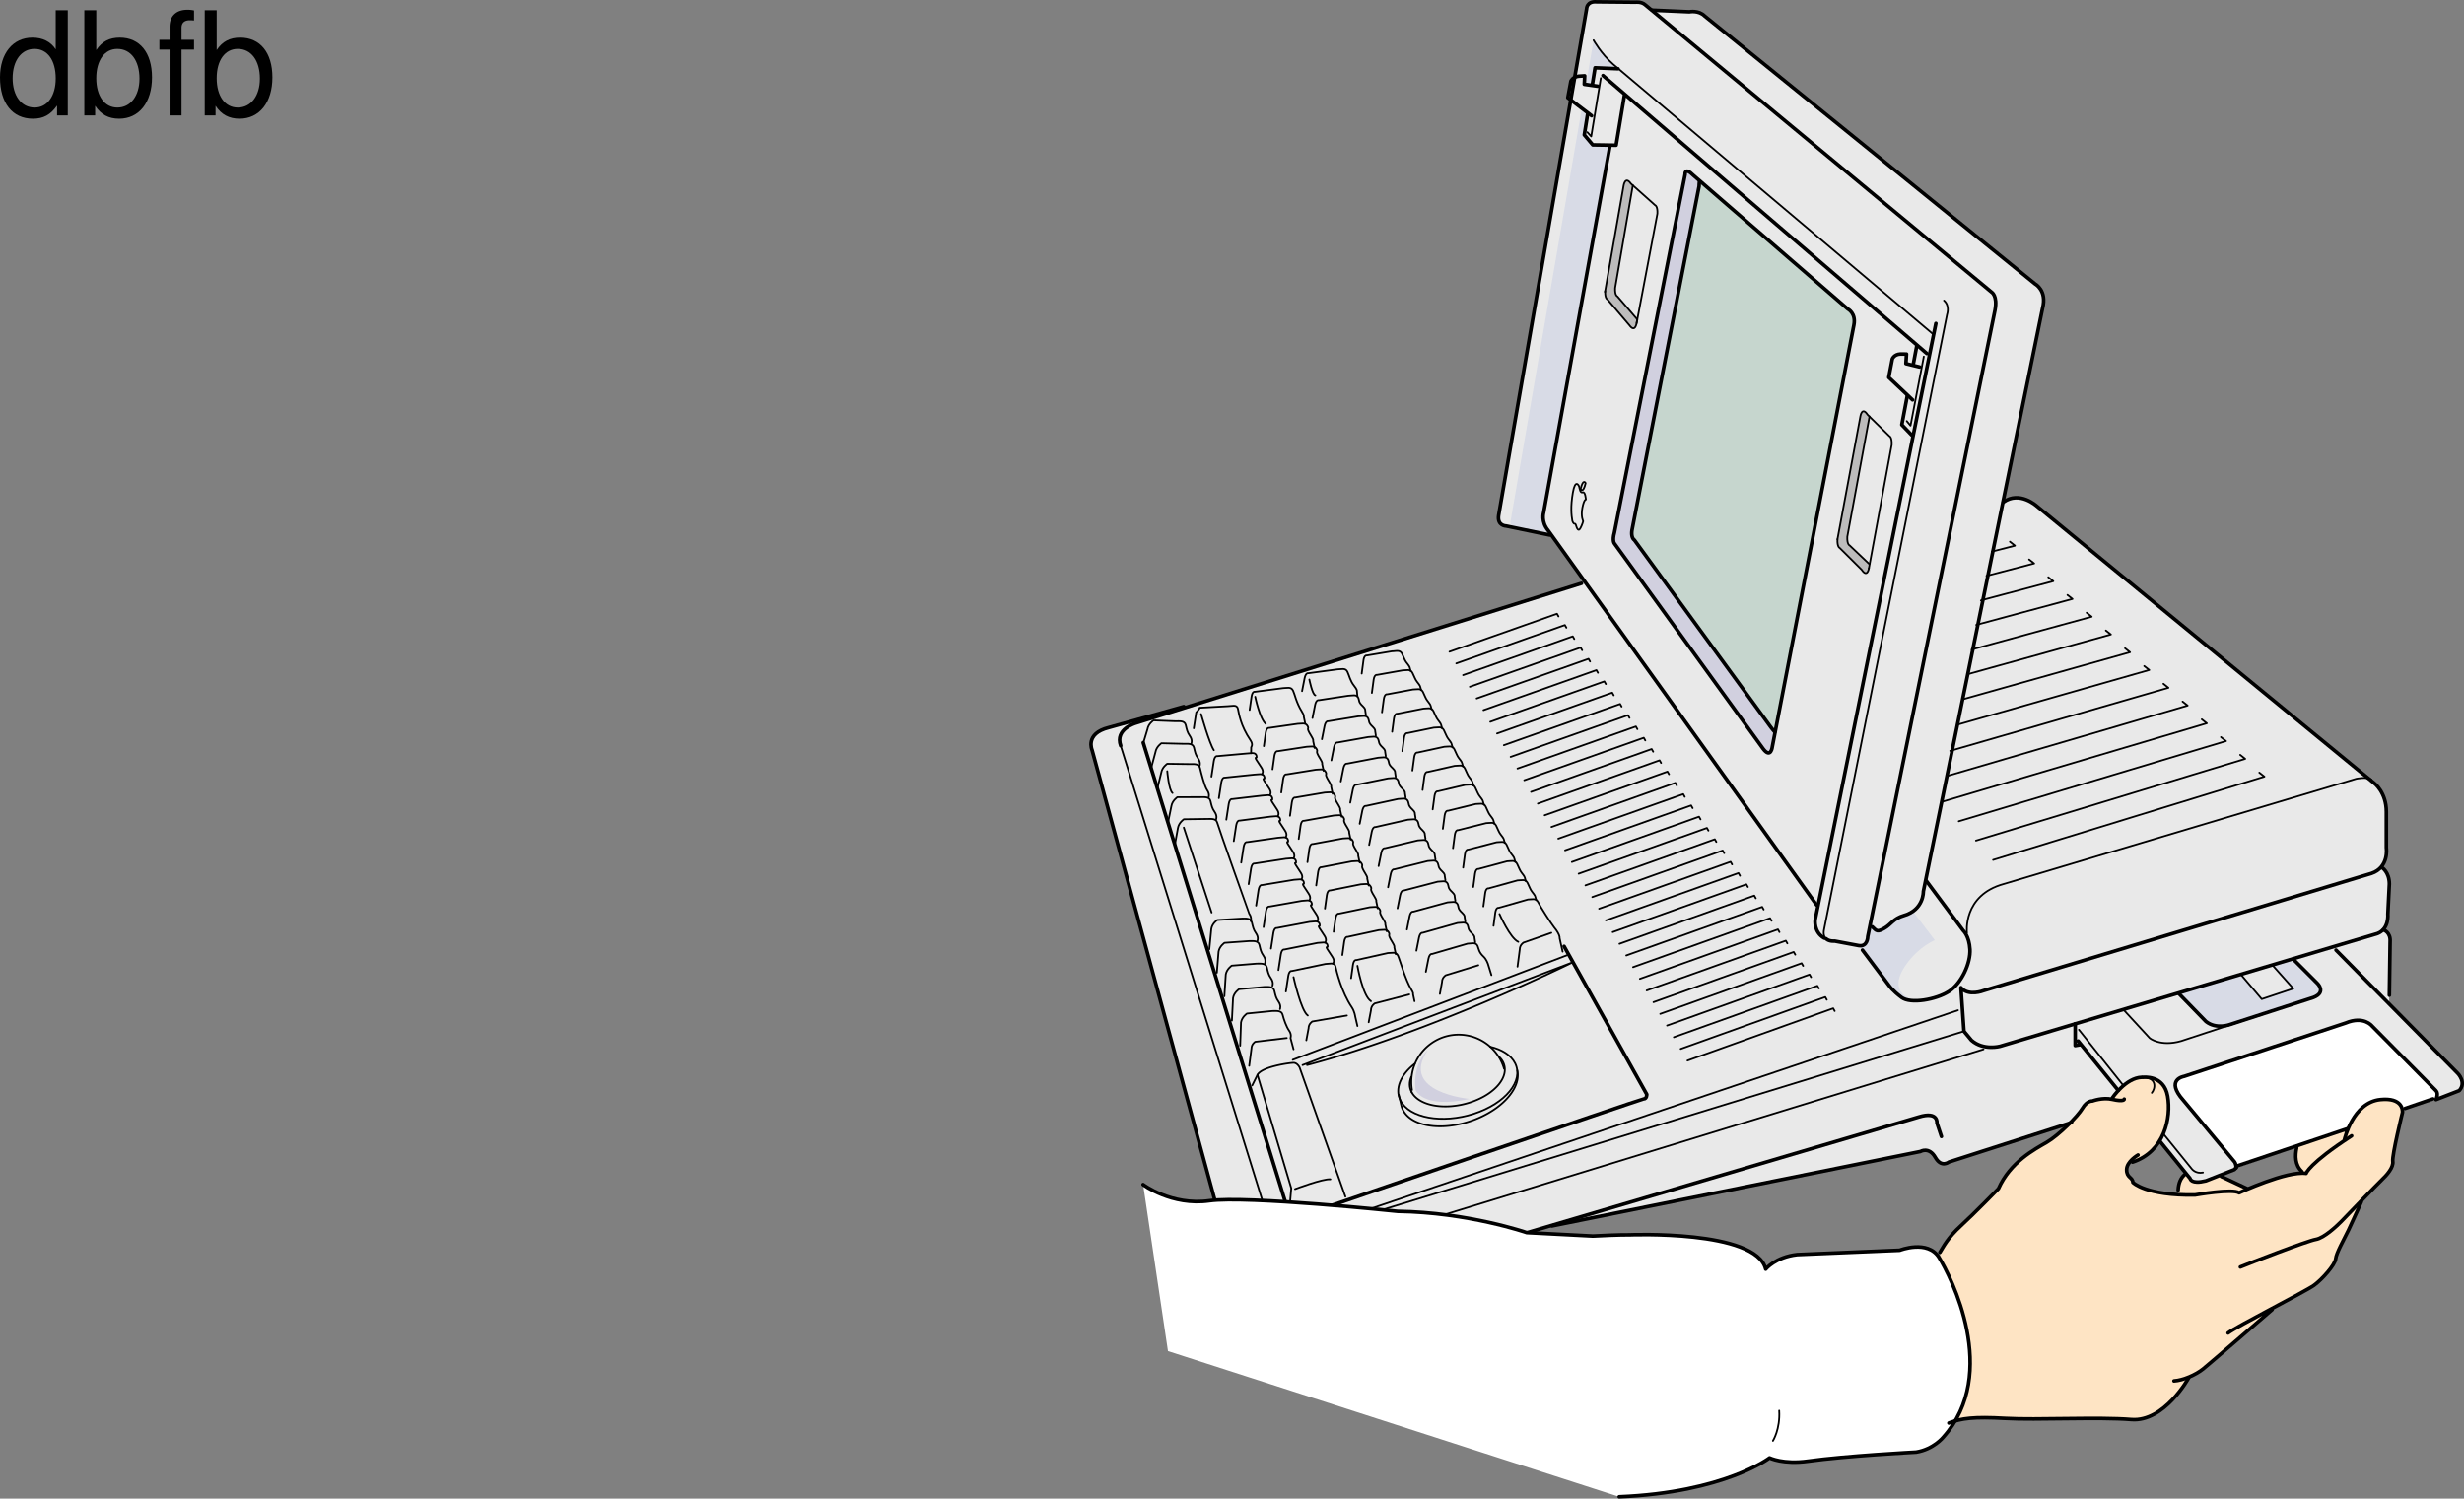 <svg xmlns="http://www.w3.org/2000/svg" xmlns:xlink="http://www.w3.org/1999/xlink" width="341.362" height="207.629"><rect width="100%" height="100%" fill="#808080" stroke="none"/><defs><path id="a" d="M9.906-14.578H8.234v5.422c-.687-1.063-1.812-1.625-3.218-1.625-2.72 0-4.5 2.187-4.5 5.515 0 3.547 1.718 5.72 4.562 5.72 1.438 0 2.438-.532 3.344-1.829V0h1.484Zm-4.61 5.36c1.798 0 2.938 1.577 2.938 4.093 0 2.422-1.156 4.031-2.921 4.031-1.829 0-3.047-1.625-3.047-4.062 0-2.438 1.218-4.063 3.03-4.063zm0 0"/><path id="b" d="M1.078-14.578V0h1.5v-1.344C3.375-.125 4.438.453 5.906.453c2.75 0 4.547-2.25 4.547-5.734 0-3.407-1.687-5.5-4.469-5.5-1.437 0-2.468.547-3.25 1.719v-5.516zm4.578 5.36c1.86 0 3.063 1.624 3.063 4.124 0 2.375-1.235 4-3.063 4-1.781 0-2.922-1.61-2.922-4.062 0-2.469 1.141-4.063 2.922-4.063zm0 0"/><path id="c" d="M5.156-10.484H3.422v-1.641c0-.688.375-1.063 1.156-1.063.14 0 .203 0 .578.032v-1.39a3.975 3.975 0 0 0-.937-.095c-1.532 0-2.453.875-2.453 2.375v1.782H.359v1.359h1.407V0h1.656v-9.125h1.734Zm0 0"/></defs><path fill="#e9e9e9" d="m228.899 1.41 5.148.227s1.278-.262 2.125.586l45.793 37.132s1.656.891 1.012 3.348l-5.43 26.863c2.25-1.625 4.625.543 4.625.543l46.766 38.41s1.668 1.25 1.668 3.957v4.997s.414 2.707-2.082 3.539l1.457-.832s1.039.625 1.039 2.293l-.207 4.164s.207 2.082-1.457 2.707l.832-.52s1.043.313.937 1.664l-.14 8.453 9.511 9.77s1.25 1.25.208 2.394l-3.227 1.25-.418-.105-27.07 9.27-.418.519-3.957 1.562c-2.082.52-2.188-.312-2.188-.312l-8.504-10.348-24.918 8.055s-1.047.84-1.875-.621c-.886-1.567-2.082-.836-2.082-.836l-52 10.527L176.29 181.2s-3.746 1.25-4.37-1.668l-20.62-75.595s-1.039-2.289 2.293-3.125l14.578-4.058.54-.137 50.898-15.988-4.625-6.438-6.324-1.312s-1.25 0-1.043-1.461l12.191-70.203s.004-1.07 1.383-.957l5.418.05s.8-.109 1.328.372l.96.73"/><path fill="#fee4c4" d="M269.996 197.156c1.743-.656 3.446-.894 7.817-.644s12.898-.215 17.465.16c4.57.375 7.937-5.762 7.937-5.762l-2.031.414c1.262-.078 3.016-.832 4.047-1.668 1.031-.832 9.55-8.207 9.55-8.207l-6.097 3.23c1.031-.831 10.766-5.777 11.898-6.601 1.133-.824 2.914-2.836 3-3.664.09-.828 1.114-2.606 1.786-4a179.13 179.13 0 0 0 1.77-3.899l-2.802 2.743c.47-.473 4.938-5.133 5.637-5.793.695-.66 1.645-1.711 1.523-2.563-.12-.847 1.34-6.77 1.34-6.77.032-.308.008-2.128-3.058-1.784-3.606.406-4.606 4.53-4.606 4.53l-.812-1.437-5.442 1.63s-1.933 3.456-.027 5.23l.602.273c-2.684-.387-9.29 2.688-9.29 2.688l1.008-.63-5.187-2.429s-4.078-1.059-4.262 2.691l.035.672 2.305-.004c-6.82.121-8.613-1.742-8.613-1.742-.028-.738-.88-.617-.864-1.77.016-1.148 1.575-2.03 1.575-2.03l-1.153 1.046.399-.055c4.426-1.457 5.383-6.16 4.86-9.144-.524-2.988-3.395-2.606-3.395-2.606s-1.864-.445-4.489 3.18l1.871-.16s.059.426-1.68.031c-1.335-.3-2.745.235-2.745.235s-.723-.075-1.364 1.007c-.636 1.086-3.277 3.735-4.949 4.711-1.676.977-5.047 2.72-6.691 6.422 0 0-3.36 3.457-5.211 5.149-1.852 1.691-2.399 2.886-2.899 3.672"/><path fill="#e9e9e9" d="m299.297 158.187 4.13 5.102s.105.832 2.187.312l3.957-1.562.418-.52 15.234-5.14-1.168-1.805-24.758 3.613"/><path fill="none" stroke="#000" stroke-linecap="round" stroke-linejoin="round" stroke-width=".25" d="M252.989 130.062c-.266-.238-.426-.648-.27-1.343l17.027-85.164s.418-1.176-.425-1.915"/><path fill="none" stroke="#000" stroke-linecap="round" stroke-linejoin="round" stroke-width=".5" d="m268.196 44.816-16.727 82.653s-.207 1.668 1.25 2.5"/><path fill="none" stroke="#000" stroke-linecap="round" stroke-linejoin="round" stroke-width=".25" d="M272.5 129.238s-.62-5.203 5.106-6.765l48.832-14.579s1.46-.312 2.086.106"/><path fill="none" stroke="#000" stroke-linecap="round" stroke-linejoin="round" stroke-width=".5" d="M330.188 128.824s1.043.313.937 1.664l-.105 7.395"/><path fill="#d8dbe6" stroke="#000" stroke-linecap="round" stroke-linejoin="round" stroke-width=".5" d="m317.692 132.883 3.332 3.332s1.355 1.25-.52 1.98l-11.558 3.75s-1.875.727-3.332-.418l-3.746-3.855"/><path fill="none" stroke="#000" stroke-linecap="round" stroke-linejoin="round" stroke-width=".25" d="m294.16 139.86 3.645 3.956s1.457 1.25 4.375.418l18.324-6.039"/><path fill="none" stroke="#000" stroke-linecap="round" stroke-linejoin="round" stroke-width=".5" d="m293.454 151.066-5.54-6.832m-.418-2.394v3.02l.625-.106"/><path fill="none" stroke="#000" stroke-linecap="round" stroke-linejoin="round" stroke-width=".25" d="m288.016 142.672 6.18 7.758"/><path fill="none" stroke="#000" stroke-linecap="round" stroke-linejoin="round" stroke-width=".5" d="m286.973 155.531-16.969 5.465s-1.047.84-1.875-.621c-.886-1.567-2.082-.836-2.082-.836l-51.02 10.309"/><path fill="none" stroke="#000" stroke-linecap="round" stroke-linejoin="round" stroke-width=".5" d="m268.961 157.457-.625-1.875s.211-1.664-2.5-.832L176.29 181.2s-3.746 1.25-4.37-1.669l-20.62-75.594s-1.039-2.289 2.293-3.125l10.41-2.914"/><path fill="none" stroke="#000" stroke-linecap="round" stroke-linejoin="round" stroke-width=".25" d="M170.461 174.324s.414 2.918 5.203 1.461l99.13-30.406m-2.708-2.5-92.254 28.324s-3.543 1.457-3.75-1.043l-20.824-66.848m115.996 36.653L181.29 170.37"/><path fill="none" stroke="#000" stroke-linecap="round" stroke-linejoin="round" stroke-width=".5" d="m219.102 80.82-61.762 19.367s-2.914.836-2.082 3.125"/><path fill="none" stroke="#000" stroke-linecap="round" stroke-linejoin="round" stroke-width=".25" d="m313.008 107.047.7.55-37.583 11.543M215.91 85.402l-.206-.363-14.891 5.258m16.191-3.332-.21-.364-15.04 5.317m16.344-3.391-.207-.363-15.195 5.371m16.496-3.445-.207-.367-15.348 5.43m16.649-3.501-.211-.367-15.496 5.484m16.796-3.559-.207-.362-15.644 5.539m16.946-3.614-.208-.363-15.797 5.598m17.098-3.672-.207-.363-15.95 5.652m17.251-3.727-.207-.363-16.102 5.711m17.402-3.786-.207-.366-16.254 5.77m17.555-3.841-.207-.367-16.402 5.824m17.703-3.898-.207-.363-16.555 5.879m17.856-3.954-.211-.363-16.703 5.938m18.007-4.012-.21-.363-16.856 5.992m18.161-4.066-.212-.364L214 112.953m18.309-4.121-.207-.367-17.16 6.11m18.461-4.181-.207-.367-17.309 6.164m18.609-4.234-.207-.367-17.46 6.218m18.761-4.293-.207-.363-17.613 6.278m18.914-4.352-.207-.363-17.766 6.332m19.067-4.407-.207-.363-17.918 6.387m19.218-4.461-.21-.367-18.063 6.449m19.363-4.52-.207-.363-18.215 6.5m19.516-4.574-.207-.367-18.367 6.558m19.668-4.632-.207-.364-18.52 6.617m19.821-4.69-.207-.364-18.672 6.672m19.972-4.746-.207-.364-18.824 6.727m20.125-4.801-.207-.363-18.977 6.785m20.278-4.859-.207-.368-19.125 6.844m20.426-4.913-.211-.368-19.274 6.898m20.578-4.972-.21-.364-19.426 6.954m20.73-5.028-.21-.363-19.579 7.012m20.883-5.086-.211-.364-19.73 7.067m21.031-5.141-.207-.363-19.883 7.121m21.183-5.195-.207-.368-20.03 7.184m21.331-5.254-.207-.367-20.183 7.238m-25.415 1.129a6.543 6.543 0 0 0-5.285-4.64 6.549 6.549 0 0 0-7.48 5.464 6.606 6.606 0 0 0 .012 2.114"/><path fill="none" stroke="#000" stroke-linecap="round" stroke-linejoin="round" stroke-width=".25" d="M195.512 149.215c-.285.699-.289 1.406.035 2.05l.036.067"/><path fill="none" stroke="#000" stroke-linecap="round" stroke-linejoin="round" stroke-width=".25" d="M195.582 151.332c1.032 1.898 4.625 2.531 8.09 1.406 3.504-1.137 5.547-3.64 4.563-5.594a2.621 2.621 0 0 0-.524-.699m9.606-14.187-38.215 14.578m1.355.73 37.485-14.265s-19.887 9.789-36.86 14.265m5.309 18.223-6.352-17.91s-.312-.625-.832-.625-4.375.52-5 1.664l4.688 15.722s-.207 2.188-.207 2.708"/><path fill="none" stroke="#000" stroke-linecap="round" stroke-linejoin="round" stroke-width=".25" d="M179.414 164.746s3.856-1.457 4.895-1.356m-10.102-14.472-.726 1.46"/><path fill="none" stroke="#000" stroke-linecap="round" stroke-linejoin="round" stroke-width=".5" d="m216.692 131.113 11.453 20.512s.012.625-.414.625c-.317 0-47.274 16.14-47.274 16.14s-1.562.52-1.875-.207l-20.199-65.289"/><path fill="none" stroke="#000" stroke-linecap="round" stroke-linejoin="round" stroke-width=".25" d="M196 147.379c-1.953 1.531-2.808 3.46-1.988 5.082 1.23 2.445 5.79 3.27 10.176 1.847 4.387-1.425 6.945-4.558 5.71-7.003-.566-1.125-1.831-1.903-3.464-2.286"/><path fill="none" stroke="#000" stroke-linecap="round" stroke-linejoin="round" stroke-width=".25" d="M210.204 148.3c.515 2.231-1.684 5.02-5.415 6.622-4.242 1.816-8.855 1.406-10.3-.918a2.837 2.837 0 0 1-.328-.73l-.375-1.594m-5.133-58.364.246-1.843c.12-.758.46-.653.46-.653l3.493-.582c.496.008 1.098-.242 1.387.344.285.582.382.922.625 1.226.449.559.437.657.437.657l.14.511"/><path fill="none" stroke="#000" stroke-linecap="round" stroke-linejoin="round" stroke-width=".25" d="m190.059 96.004.246-1.844c.121-.754.461-.652.461-.652l3.531-.625c.5.007 1.102-.243 1.39.343.29.582.38.922.626 1.227.45.559.437.656.437.656l.141.512"/><path fill="none" stroke="#000" stroke-linecap="round" stroke-linejoin="round" stroke-width=".25" d="m191.461 98.695.25-1.847c.118-.754.461-.649.461-.649l3.574-.672c.497.012 1.098-.238 1.391.344.285.582.379.922.625 1.227.445.562.438.66.438.66l.136.507"/><path fill="none" stroke="#000" stroke-linecap="round" stroke-linejoin="round" stroke-width=".25" d="m192.868 101.383.246-1.844c.12-.758.46-.652.46-.652l3.622-.715c.496.008 1.097-.239 1.386.343.29.583.383.922.63 1.227.445.563.433.66.433.66l.14.508"/><path fill="none" stroke="#000" stroke-linecap="round" stroke-linejoin="round" stroke-width=".25" d="m194.274 104.07.246-1.844c.117-.757.46-.652.46-.652l3.665-.758c.496.012 1.098-.238 1.387.344.289.582.382.922.625 1.227.449.562.437.66.437.66l.14.508"/><path fill="none" stroke="#000" stroke-linecap="round" stroke-linejoin="round" stroke-width=".25" d="m195.676 106.758.25-1.84c.117-.758.457-.653.457-.653l3.711-.804c.496.012 1.098-.238 1.387.344.289.585.383.925.625 1.23.45.559.437.656.437.656l.141.508"/><path fill="none" stroke="#000" stroke-linecap="round" stroke-linejoin="round" stroke-width=".25" d="m197.082 109.45.247-1.845c.117-.757.46-.652.46-.652l3.75-.848c.5.012 1.102-.238 1.391.344.29.586.383.926.625 1.23.45.56.438.657.438.657l.14.508"/><path fill="none" stroke="#000" stroke-linecap="round" stroke-linejoin="round" stroke-width=".25" d="m198.485 112.137.25-1.844c.117-.754.46-.653.46-.653l3.794-.89c.5.012 1.101-.238 1.386.344.29.586.383.925.63 1.23.445.559.437.656.437.656l.137.512"/><path fill="none" stroke="#000" stroke-linecap="round" stroke-linejoin="round" stroke-width=".25" d="m199.891 114.828.246-1.848c.121-.754.461-.648.461-.648l3.84-.938c.496.012 1.098-.238 1.387.344.289.586.382.926.629 1.23.445.56.437.657.437.657l.14.508"/><path fill="none" stroke="#000" stroke-linecap="round" stroke-linejoin="round" stroke-width=".25" d="m201.297 117.515.246-1.843c.118-.758.461-.653.461-.653l3.883-.976c.5.008 1.098-.242 1.387.344.289.582.383.921.625 1.226.45.559.437.656.437.656l.141.512"/><path fill="none" stroke="#000" stroke-linecap="round" stroke-linejoin="round" stroke-width=".25" d="m202.7 120.203.246-1.844c.12-.754.46-.652.46-.652l3.93-1.02c.496.008 1.098-.242 1.387.344.29.582.383.922.625 1.227.45.558.438.656.438.656l.14.512"/><path fill="none" stroke="#000" stroke-linecap="round" stroke-linejoin="round" stroke-width=".25" d="m204.106 122.89.246-1.84c.117-.757.46-.652.46-.652l3.974-1.066c.496.008 1.097-.242 1.386.344.29.582.383.922.625 1.226.45.563.438.656.438.656l.14.512"/><path fill="none" stroke="#000" stroke-linecap="round" stroke-linejoin="round" stroke-width=".25" d="m205.508 125.582.25-1.844c.117-.758.457-.652.457-.652l4.02-1.11c.496.008 1.097-.238 1.386.344.29.582.38.922.625 1.227.45.558.438.66.438.66l.14.508"/><path fill="none" stroke="#000" stroke-linecap="round" stroke-linejoin="round" stroke-width=".25" d="m206.914 128.27.247-1.844c.12-.754.46-.649.46-.649l4.06-1.156c.5.008 1.097-.238 1.39.344.285.582 1.863 3.062 2.242 3.52.86 1.042.754 1.484.754 1.484l.418 1.875"/><path fill="none" stroke="#000" stroke-linecap="round" stroke-linejoin="round" stroke-width=".25" d="m214.922 129.238-3.851 1.356s-.524.312-.524.937l-.312 2.395m-29.848-38.172.36-1.832c.167-.75.507-.645.507-.645l4.012-.535c.508.004 1.133-.246 1.402.32.278.586.375 1.258.93 1.953.434.543.39.708.39.708l.067.765m-14.934 1.872.266-1.86c.125-.762.461-.652.461-.652l3.902-.508c.5.008 1.102-.242 1.387.343.227.45.434 1.641 1.215 2.891.379.61.262.676.262.676l.207.992m-15.438.664.336-2.191c.531-.532.473-.657.473-.657l3.918-.218c.5.008 1.238-.29 1.383.343.148.66.34 2.293 1.757 4.399.399.59.086.937.086.937l-.011.836m-14.942-1.375.586-1.941c.125-.762.832-1.227.832-1.227l3.059.118c.496.007 1.25-.114 1.406.52.16.66.207.987.57 1.507.414.59.207 1.043.207 1.043"/><path fill="none" stroke="#000" stroke-linecap="round" stroke-linejoin="round" stroke-width=".25" d="m181.829 99.484.363-1.828c.164-.754.504-.644.504-.644l4.093-.622c.508.004 1.165-.257 1.403.32.156.384-.031.536.625 1.141.379.356.32.559.32.559l.094.637m-6.094 3.367.363-1.828c.164-.754.504-.649.504-.649l4.16-.683c.512.004 1.165-.258 1.403.32.156.383-.031.535.625 1.14.383.356.32.56.32.56l.098.632m-6.164 3.438.363-1.829c.168-.753.504-.644.504-.644l4.23-.754c.508.004 1.164-.262 1.399.32.16.383-.031.536.625 1.141.383.352.32.559.32.559l.098.632m-6.231 3.504.364-1.828c.168-.75.503-.644.503-.644l4.297-.82c.508.003 1.164-.262 1.403.32.156.382-.035.535.625 1.14.383.352.32.559.32.559l.094.633m-6.297 3.57.363-1.828c.168-.75.504-.649.504-.649l4.363-.886c.508.008 1.164-.258 1.403.324.156.383-.031.531.625 1.14.383.352.32.555.32.555l.098.637m-6.368 3.637.364-1.828c.168-.754.504-.645.504-.645l4.43-.957c.511.004 1.167-.258 1.406.324.156.38-.036.531.62 1.14.384.352.321.556.321.556l.098.636m-6.434 3.703.363-1.828c.168-.754.508-.644.508-.644l4.496-1.024c.508.004 1.164-.261 1.403.32.156.383-.036.536.625 1.145.379.352.316.555.316.555l.098.637m-6.5 3.769.367-1.828c.164-.75.5-.645.5-.645l4.566-1.09c.508.005 1.164-.261 1.403.32.156.384-.032.536.625 1.141.382.356.32.56.32.56l.098.632m-6.567 3.844.363-1.832c.165-.75.5-.645.5-.645l4.637-1.156c.508.004 1.16-.262 1.399.32.16.383-.032.535.625 1.14.382.352.32.56.32.56l.098.632m-6.633 3.906.363-1.828c.168-.75.504-.644.504-.644l4.7-1.227c.507.004 1.163-.258 1.402.32.156.383-.036.54.625 1.145.378.352.316.555.316.555l.098.636m-6.7 3.977.364-1.832c.168-.75.504-.645.504-.645l4.765-1.293c.508.004 1.164-.257 1.403.32.156.384-.036.536.625 1.145.382.352.32.555.32.555l.098.637m-6.77 4.038.363-1.827c.168-.75.504-.645.504-.645l4.836-1.36c.508.005 1.164-.257 1.399.321.156.383-.032.535.625 1.14.382.356.32.56.32.56l.098.636m-6.836 4.105.363-1.828c.168-.75.504-.644.504-.644l4.902-1.426c.508.004 1.164-.262 1.402.32.157.383.164.868.825 1.477.382.351.593.969.593.969l.493 1.59m-31.528-31.727.262-1.86c.125-.765.46-.656.46-.656l3.97-.57c.496.012 1.097-.238 1.386.344.223.453-.297.082.485 1.328.383.61.261.68.261.68l.207.988"/><path fill="none" stroke="#000" stroke-linecap="round" stroke-linejoin="round" stroke-width=".25" d="m176.297 106.586.262-1.86c.125-.761.465-.652.465-.652l4.008-.613c.496.012 1.097-.238 1.386.344.223.449-.297.082.485 1.328.379.61.261.68.261.68l.207.988"/><path fill="none" stroke="#000" stroke-linecap="round" stroke-linejoin="round" stroke-width=".25" d="m177.508 109.8.262-1.855c.125-.765.46-.656.46-.656l4.052-.652c.496.008 1.097-.239 1.386.343.223.45-.297.082.485 1.332.379.606.261.676.261.676l.207.988"/><path fill="none" stroke="#000" stroke-linecap="round" stroke-linejoin="round" stroke-width=".25" d="m178.715 113.02.262-1.86c.125-.766.465-.656.465-.656l4.09-.692c.496.012 1.097-.238 1.386.344.223.45-.297.082.485 1.332.379.606.258.676.258.676l.21.988"/><path fill="none" stroke="#000" stroke-linecap="round" stroke-linejoin="round" stroke-width=".25" d="m179.926 116.234.262-1.86c.125-.76.46-.651.46-.651l4.134-.735c.496.008 1.097-.238 1.386.344.223.453-.297.082.485 1.332.379.605.258.676.258.676l.21.988"/><path fill="none" stroke="#000" stroke-linecap="round" stroke-linejoin="round" stroke-width=".25" d="m181.133 119.45.262-1.856c.125-.766.465-.657.465-.657l4.168-.773c.5.008 1.101-.238 1.39.344.223.453-.297.082.48 1.328.384.61.263.68.263.68l.21.988"/><path fill="none" stroke="#000" stroke-linecap="round" stroke-linejoin="round" stroke-width=".25" d="m182.344 122.668.262-1.86c.125-.761.46-.652.46-.652l4.212-.816c.5.011 1.101-.239 1.386.343.227.45-.293.082.485 1.329.383.609.262.68.262.68l.207.988"/><path fill="none" stroke="#000" stroke-linecap="round" stroke-linejoin="round" stroke-width=".25" d="m183.555 125.883.258-1.856c.125-.765.465-.656.465-.656l4.25-.856c.5.012 1.101-.238 1.386.344.227.45-.296.082.485 1.332.383.606.262.676.262.676l.207.988"/><path fill="none" stroke="#000" stroke-linecap="round" stroke-linejoin="round" stroke-width=".25" d="m184.762 129.098.262-1.856c.125-.762.46-.656.46-.656l4.294-.895c.496.012 1.097-.238 1.386.344.227.453-.296.082.485 1.332.383.606.262.676.262.676l.207.988"/><path fill="none" stroke="#000" stroke-linecap="round" stroke-linejoin="round" stroke-width=".25" d="m185.97 132.316.26-1.86c.126-.76.462-.651.462-.651l4.336-.938c.496.008 1.097-.238 1.386.344.223.453-.296.082.485 1.332.379.605.262.676.262.676l.207.988"/><path fill="none" stroke="#000" stroke-linecap="round" stroke-linejoin="round" stroke-width=".25" d="m187.18 135.531.262-1.855c.125-.766.46-.657.46-.657l4.376-.976c.496.012 1.097-.238 1.386.344.223.449 1.06 3.414 1.836 4.66.383.61.262.68.262.68l.207.988m8.84-4.985-4.516 1.391s-.523.316-.515.934l-.297 1.648"/><path fill="none" stroke="#000" stroke-linecap="round" stroke-linejoin="round" stroke-width=".25" d="m195.243 137.777-4.79 1.25s-.519.313-.519.938l-.316 1.664m-21.786-34.028.336-2.183c.141-.766.477-.656.477-.656l4.055-.364c.5.012 1.238-.289 1.382.344.149.66-.757-.52.664 1.59.399.59.086.937.086.937"/><path fill="none" stroke="#000" stroke-linecap="round" stroke-linejoin="round" stroke-width=".25" d="m168.864 110.582.336-2.188c.14-.765.476-.656.476-.656l4.117-.426c.496.012 1.239-.285 1.383.344.149.66-.758-.516.664 1.59.399.59.086.937.086.937"/><path fill="none" stroke="#000" stroke-linecap="round" stroke-linejoin="round" stroke-width=".25" d="m169.895 113.558.336-2.187c.14-.766.476-.656.476-.656l4.18-.485c.5.008 1.238-.289 1.383.344.148.66-.758-.52.664 1.59.395.59.086.937.086.937"/><path fill="none" stroke="#000" stroke-linecap="round" stroke-linejoin="round" stroke-width=".25" d="m170.926 116.535.336-2.187c.145-.766.477-.653.477-.653l4.242-.55c.496.011 1.238-.29 1.383.343.148.66-.758-.52.664 1.59.394.59.086.937.086.937"/><path fill="none" stroke="#000" stroke-linecap="round" stroke-linejoin="round" stroke-width=".25" d="m171.957 119.512.336-2.188c.145-.766.477-.652.477-.652l4.305-.614c.496.012 1.238-.289 1.379.344.152.66-.754-.515.664 1.594.398.59.09.934.09.934"/><path fill="none" stroke="#000" stroke-linecap="round" stroke-linejoin="round" stroke-width=".25" d="m172.989 122.492.336-2.191c.144-.766.476-.653.476-.653l4.367-.672c.496.008 1.239-.289 1.383.344.149.66-.758-.52.66 1.59.399.59.09.938.09.938"/><path fill="none" stroke="#000" stroke-linecap="round" stroke-linejoin="round" stroke-width=".25" d="m174.024 125.469.332-2.188c.144-.77.476-.656.476-.656l4.43-.735c.496.012 1.234-.289 1.379.344.148.66-.754-.515.664 1.59.399.59.09.938.09.938"/><path fill="none" stroke="#000" stroke-linecap="round" stroke-linejoin="round" stroke-width=".25" d="m175.055 128.445.336-2.187c.14-.766.473-.657.473-.657l4.492-.793c.496.008 1.238-.289 1.379.344.152.656-.754-.52.664 1.59.398.59.086.934.086.934"/><path fill="none" stroke="#000" stroke-linecap="round" stroke-linejoin="round" stroke-width=".25" d="m176.086 131.422.336-2.188c.14-.765.473-.656.473-.656l4.55-.855c.5.008 1.243-.29 1.384.343.148.66-.758-.52.664 1.59.398.59.085.938.085.938"/><path fill="none" stroke="#000" stroke-linecap="round" stroke-linejoin="round" stroke-width=".25" d="m177.118 134.398.336-2.187c.14-.766.476-.656.476-.656l4.61-.918c.496.011 1.238-.29 1.382.343.149.66-.758-.515.664 1.59.399.59.086.938.086.938"/><path fill="none" stroke="#000" stroke-linecap="round" stroke-linejoin="round" stroke-width=".25" d="m178.149 137.375.336-2.188c.14-.765.476-.656.476-.656l4.672-.976c.5.008 1.238-.293 1.383.343.148.66.836 3.54 2.258 5.649.394.59.472 1.25.472 1.25l.313 1.355"/><path fill="none" stroke="#000" stroke-linecap="round" stroke-linejoin="round" stroke-width=".25" d="m186.602 140.695-4.793.832s-.52.313-.52.938l-.312 1.664m-21.449-37.875.55-2.051c.126-.762.829-1.23.829-1.23l3.097.078c.496.011 1.25-.11 1.407.523.16.66.207.988.574 1.508.41.59.207 1.043.207 1.043"/><path fill="none" stroke="#000" stroke-linecap="round" stroke-linejoin="round" stroke-width=".25" d="m160.36 109.18.52-2.133c.124-.762.827-1.227.827-1.227l3.13.043c.495.012 1.25-.113 1.406.52.16.664.625 2.55.988 3.074.414.586.21 1.039.21 1.039"/><path fill="none" stroke="#000" stroke-linecap="round" stroke-linejoin="round" stroke-width=".25" d="m161.817 113.953.465-2.27c.125-.761.828-1.23.828-1.23l3.183-.008c.5.012 1.254-.113 1.407.52.16.66.21.992.574 1.511.41.586.207 1.04.207 1.04"/><path fill="none" stroke="#000" stroke-linecap="round" stroke-linejoin="round" stroke-width=".25" d="m162.754 117.098.43-2.36c.125-.762.828-1.23.828-1.23l3.219-.043c.5.008 1.254-.114 1.406.52.117.48 4.383 12.538 4.426 12.6.41.587.21 1.04.21 1.04"/><path fill="none" stroke="#000" stroke-linecap="round" stroke-linejoin="round" stroke-width=".25" d="m167.543 131.508.274-2.813c.12-.765.828-1.23.828-1.23l3.379-.203c.496.008 1.25-.114 1.402.52.164.66.211.987.574 1.51.41.587.207 1.04.207 1.04"/><path fill="none" stroke="#000" stroke-linecap="round" stroke-linejoin="round" stroke-width=".25" d="m168.586 134.77.235-2.915c.12-.761.828-1.23.828-1.23l3.414-.242c.5.011 1.254-.11 1.406.523.16.66.207.988.57 1.508.415.59.211 1.043.211 1.043"/><path fill="none" stroke="#000" stroke-linecap="round" stroke-linejoin="round" stroke-width=".25" d="m169.625 138.031.196-3.016c.125-.761.828-1.226.828-1.226l3.457-.281c.496.011 1.25-.11 1.406.523.16.66.207.988.57 1.508.41.59.207 1.043.207 1.043"/><path fill="none" stroke="#000" stroke-linecap="round" stroke-linejoin="round" stroke-width=".25" d="m170.668 141.398.157-3.117c.125-.762.828-1.226.828-1.226l3.492-.317c.5.008 1.254-.113 1.406.52.16.66.207.988.574 1.507.41.59.207 1.043.207 1.043"/><path fill="none" stroke="#000" stroke-linecap="round" stroke-linejoin="round" stroke-width=".25" d="m171.813 144.883.117-3.227c.125-.766.828-1.23.828-1.23l3.531-.356c.5.008 1.254-.113 1.407.52.164.66.523 1.664.886 2.187.41.586.207 1.04.207 1.04l.418 1.562"/><path fill="none" stroke="#000" stroke-linecap="round" stroke-linejoin="round" stroke-width=".25" d="m178.27 143.816-4.375.52s-.52.316-.52.941l-.312 2.39m-9.059-33.003 3.852 11.766m-1.457-27.493s1.144 4.063 1.77 5m5.726-7.394s.625 3.02 1.46 3.75m-13.644 6.558s.211 2.606.73 3.02m18.954-15.723s.414 2.082.832 2.188m25.512 30.301s1.457 3.332 2.601 3.851m-22.281 3.332s.727 4.168 1.875 4.895m-10.727-3.332s1.04 4.687 1.977 5.312m129.168-36.109.695.55-37.3 11.325m33.945-14.336.699.55-37.023 11.11m33.668-14.121.695.55-36.742 10.891m33.386-13.902.7.55-33.141 9.704m29.786-12.719.694.555-30.23 8.738m26.875-11.75.7.547-26.606 7.59m23.25-10.602.695.551-23.05 6.488m19.695-9.5.699.551-19.77 5.488m16.414-8.5.696.551-16.63 4.551m13.274-7.563.7.551-13.337 3.594m9.981-6.605.695.55-10.031 2.664m6.676-5.675.699.55-6.598 1.723m3.243-4.735.695.551-3.207.825"/><path fill="#fff" d="M224.329 207.379c14.593-.602 20.824-5.395 20.824-5.395s1.902.938 5.336.453c5.207-.734 14.968-1.25 14.968-1.25 2.422-.39 3.762-2.066 3.762-2.066 7.922-8.879.985-22.379-.59-24.902-1.578-2.524-5.449-1-5.449-1l-14.203.601c-3.016.34-4.356 2.02-4.356 2.02-1.32-5.489-18.933-4.75-18.933-4.75s-.934-.047-5.016.164l-9.16-.477s-8.125-2.808-17.851-2.945c0 0-20.926-2.2-26.13-1.465-5.206.734-9.167-2.246-9.167-2.246l3.445 23.07 62.52 20.188"/><path fill="none" stroke="#000" stroke-linecap="round" stroke-linejoin="round" stroke-width=".5" d="M224.329 207.379c14.593-.602 20.824-5.395 20.824-5.395s1.902.938 5.336.453c5.207-.734 14.968-1.25 14.968-1.25 2.422-.39 3.762-2.066 3.762-2.066 7.922-8.879.985-22.379-.59-24.902-1.578-2.524-5.449-1-5.449-1l-14.203.601c-3.016.34-4.356 2.02-4.356 2.02-1.32-5.489-18.933-4.75-18.933-4.75s-.934-.047-5.016.164l-9.16-.477s-8.125-2.808-17.851-2.945c0 0-20.926-2.2-26.13-1.465-5.206.734-9.167-2.246-9.167-2.246m166.668-7.457-.047-.16m-32.344-4.387s1.863-2.797 4.094-2.86"/><path fill="none" stroke="#000" stroke-linecap="round" stroke-linejoin="round" stroke-width=".25" d="M296.735 149.258c.058 0 .117 0 .176.004 1.98.074 1.68 1.57 1.199 2.148"/><path fill="none" stroke="#000" stroke-linecap="round" stroke-linejoin="round" stroke-width=".5" d="M296.91 149.262s2.872-.383 3.395 2.605c.524 2.984-.434 7.688-4.86 9.145m-1.152-8.731s.059.426-1.68.031c-1.335-.3-2.745.235-2.745.235s-.723-.075-1.364 1.008c-.636 1.085-3.277 3.734-4.949 4.71-1.676.977-5.047 2.72-6.691 6.422 0 0-3.36 3.457-5.211 5.149-1.852 1.691-2.399 2.886-2.899 3.672"/><path fill="none" stroke="#000" stroke-linecap="round" stroke-linejoin="round" stroke-width=".5" d="M296.2 160.02s-1.559.882-1.575 2.03c-.015 1.153.836 1.032.864 1.77 0 0 1.793 1.863 8.613 1.742 0 0 5.223-.918 6.102-.3 0 0 6.605-3.075 9.289-2.688 0 0 .347-1.328 6.3-5.203m1.344 9.144s-1.101 2.504-1.77 3.899c-.671 1.394-1.695 3.172-1.785 4-.085.828-1.867 2.84-3 3.664-1.132.824-10.867 5.77-11.898 6.602m6.098-3.23s-8.52 7.374-9.551 8.206c-1.031.836-2.785 1.59-4.047 1.668"/><path fill="none" stroke="#000" stroke-linecap="round" stroke-linejoin="round" stroke-width=".5" d="M303.215 190.91s-3.367 6.137-7.937 5.762c-4.567-.375-13.094.09-17.465-.16s-6.074-.012-7.817.644m48.192-38.136c-.246 1.085-.25 2.394.703 3.28m-7.68 2.333-3.453-1.618m-5.125-.245c-.476.43-.82 1.097-.87 2.124"/><path fill="#fff" stroke="#000" stroke-linecap="round" stroke-linejoin="round" stroke-width=".25" d="M245.621 199.625s1.024-1.606.868-4.184"/><path fill="none" stroke="#000" stroke-linecap="round" stroke-linejoin="round" stroke-width=".25" d="m299.829 157.23 3.808 4.703s.52.73 1.563.524m-85.493-93.25s-.074-1.125-.43-.988c-.35.14-.437-.516-.491-.754-.051-.239-.551-1.13-.883.797-.332 1.921-.207 3.117-.074 3.882 0 0 .117.457.351.426 0 0 .11-.043.195.328.09.367.29.617.454.45.168-.168.414-.786.507-1.137 0 0-.351-.633-.117-1.84.235-1.207.488-1.164.488-1.164zm0 0"/><path fill="none" stroke="#000" stroke-linecap="round" stroke-linejoin="round" stroke-width=".25" d="M218.98 67.742s.333.719.692-.8c0 0-.332-.723-.691.8zm0 0"/><path fill="none" stroke="#000" stroke-linecap="round" stroke-linejoin="round" stroke-width=".5" d="m265.551 47.91-2.074 10.941 1.383 1.438"/><path fill="#e9e9e9" stroke="#000" stroke-linecap="round" stroke-linejoin="round" stroke-width=".5" d="m264.965 55.402-3.293-3.11.489-2.55s.234-.644 1.101-.691c.172-.012.867.007.867.007l-.082 1.32 1.887.462"/><path fill="none" stroke="#000" stroke-linecap="round" stroke-linejoin="round" stroke-width=".25" d="m264.164 58.344.52.625 1.84-9.567"/><path fill="#e9e9e9" stroke="#000" stroke-linecap="round" stroke-linejoin="round" stroke-width=".25" d="m314.797 133.691 2.914 3.274-4.37 1.46-2.915-3.437"/><path fill="none" stroke="#000" stroke-linecap="round" stroke-linejoin="round" stroke-width=".5" d="M329.98 120.18s1.04.625 1.04 2.293l-.207 4.164s.207 2.082-1.457 2.707l-52.274 15.617s-2.289.625-3.957-.832l-1.039-1.25-.418-6.04c1.043 1.25 3.125.419 3.125.419l53.73-16.246c2.497-.832 2.083-3.54 2.083-3.54v-4.996c0-2.707-1.668-3.957-1.668-3.957l-46.766-38.41s-2.375-2.168-4.625-.543"/><path fill="#d1d0df" d="m234.633 24.324 21.356 18.484s1.18.579.847 2.235l-11.3 58.422s-.192 1.718-1.278.265l-20.597-28.437s-.32-.371 0-1.488l9.8-49.641s-.105-1.117 1.172.16"/><path fill="none" stroke="#000" stroke-linecap="round" stroke-linejoin="round" stroke-width=".25" d="m235.457 25.039 20.532 17.77s1.18.578.847 2.234"/><path fill="#c6d6ce" d="m235.442 25.027 20.547 17.781s1.18.579.847 2.235l-10.89 56.305-.07.062a11.23 11.23 0 0 1-.653-.805l-18.8-25.789s-.497-.265-.321-1.383l9.293-47.636s0-.266.047-.617v-.153"/><path fill="none" stroke="#000" stroke-linecap="round" stroke-linejoin="round" stroke-width=".5" d="m234.633 24.324 21.356 18.484s1.18.579.847 2.235l-11.3 58.422s-.192 1.718-1.278.265l-20.597-28.437s-.32-.371 0-1.488l9.8-49.641s-.105-1.117 1.172.16zm0 0"/><path fill="none" stroke="#000" stroke-linecap="round" stroke-linejoin="round" stroke-width=".5" d="M245.875 101.41a11.144 11.144 0 0 1-.652-.805l-18.8-25.789s-.497-.265-.321-1.383l9.293-47.636s0-.266.047-.617"/><path fill="#bdbcbc" d="M226.735 44.781s-.211 1.383-1.008.266l-3.027-3.559s-.371-.098-.32-1.168l-.028.13 2.586-14.74s.215-1.378 1.008-.265l.218.195.051.028-2.453 14.226c-.055 1.07.317 1.168.317 1.168l2.703 3.141"/><path fill="none" stroke="#000" stroke-linecap="round" stroke-linejoin="round" stroke-width=".25" d="m226.735 44.781 2.879-15.18c.054-1.07-.317-1.168-.317-1.168l-3.351-2.988c-.793-1.113-1.008.266-1.008.266l-2.586 14.738"/><path fill="none" stroke="#000" stroke-linecap="round" stroke-linejoin="round" stroke-width=".25" d="M222.38 40.32c-.051 1.07.32 1.168.32 1.168l3.027 3.559c.797 1.117 1.008-.266 1.008-.266m-.52-19.113-2.453 14.226c-.055 1.07.317 1.168.317 1.168l2.703 3.141m-.047.578.097-.52"/><path fill="#bdbcbc" d="M254.563 74.71c-.055 1.083.308 1.204.308 1.204l3.051 3.027c.782 1.176.996-.21.996-.21l.047-.587-2.726-2.586s-.367-.117-.313-1.203L259 57.7l-.265-.238c-.781-1.176-.996.21-.996.21l-3.176 17.04"/><path fill="none" stroke="#000" stroke-linecap="round" stroke-linejoin="round" stroke-width=".25" d="m258.918 78.73 3.157-17.093c.058-1.086-.309-1.204-.309-1.204l-3.031-2.972c-.781-1.176-.996.21-.996.21l-3.176 17.04"/><path fill="none" stroke="#000" stroke-linecap="round" stroke-linejoin="round" stroke-width=".25" d="M254.563 74.71c-.055 1.083.308 1.204.308 1.204l3.051 3.027c.782 1.176.996-.21.996-.21M259 57.7l-3.074 16.655c-.055 1.086.313 1.203.313 1.203l2.726 2.586"/><path fill="#fff" d="m332.797 153.691 4.68-1.336s.418-.836 0-1.25l-8.852-8.953s-1.144-1.457-3.644-.418l-22.387 7.395s-2.707.414-.101 3.332l7.054 8.48s.5.375.25.875l15.563-5.5s1.062-3.437 4.187-3.937 3.25 1.312 3.25 1.312"/><path fill="none" stroke="#000" stroke-linecap="round" stroke-linejoin="round" stroke-width=".5" d="m323.63 131.633 16.866 17.078s1.25 1.25.208 2.394l-3.227 1.25s.418-.836 0-1.25l-8.852-8.953s-1.144-1.457-3.644-.418l-22.387 7.395s-2.707.414-.101 3.332l7.054 8.48s.25.25.25.875m27.262-9.566-3.863 1.324"/><path fill="none" stroke="#000" stroke-linecap="round" stroke-linejoin="round" stroke-width=".5" d="m325.223 156.379-15.234 5.14-.418.52-3.957 1.562c-2.082.52-2.188-.312-2.188-.312l-4.129-5.102"/><path fill="none" stroke="#000" stroke-linecap="round" stroke-linejoin="round" stroke-width=".5" d="M324.797 157.894s1.16-5.168 4.98-5.546c3.071-.305 3.09 1.476 3.06 1.785 0 0-1.462 5.922-1.34 6.77.12.85-.829 1.902-1.524 2.562-.7.66-5.168 5.32-5.637 5.793-.468.476-2.332 2.27-3.504 2.46-1.171.192-9.25 3.32-10.453 3.82"/><path fill="#d1d0df" d="M197.797 145.504s-2.125 1.75-1.687 5.5c0 0 .902 2.664 7.5 1.25 0 0-9.813-.875-5.813-6.75"/><path fill="#d8dbe6" d="m220.66 20.074-1.171-1.383 1.488-9.297 3.18.137s-2.485-2.215-3.36-4.09l-11.5 66.625s-.312.813.688 1.063l4.937 1-.937-1.438s-.313-.687-.063-1.875l9.125-50.687-2.386-.055"/><path fill="none" stroke="#000" stroke-linecap="round" stroke-linejoin="round" stroke-width=".25" d="M220.774 5.574s1.043 1.875 2.71 3.332l44.294 37.367"/><path fill="none" stroke="#000" stroke-linecap="round" stroke-linejoin="round" stroke-width=".5" d="m266.946 48.98-44.871-38.51m2.082-.939-3.18-.137-1.488 9.297 1.172 1.383 3.238.05 1.172-7.066m-2.02 7.122-9.187 50.824s-.414 1.25.625 2.5l37.187 51.883"/><path fill="#e9e9e9" stroke="#000" stroke-linecap="round" stroke-linejoin="round" stroke-width=".5" d="m220.5 16.035-3.293-2.496.426-2.285s.211-.586 1.063-.692c.164-.02.847-.054.847-.054l-.054 1.172 1.863.265"/><path fill="none" stroke="#000" stroke-linecap="round" stroke-linejoin="round" stroke-width=".25" d="m219.914 18.32.532.582 1.328-8.074"/><path fill="#d8dbe6" d="m257.61 131.066 4.312 5.688s1.438 2.187 3.5 1.875c0 0-4.437-.75-1.25-5.125 1.746-2.399 3.875-3.25 3.875-3.25l-3-3.938s-.812.375-1.687.688c-.875.312-2.438 1.75-2.438 1.75s-.812.5-1.375-.188l-.437-.5-.438 2.188s-.25.812-1.062.812"/><path fill="none" stroke="#000" stroke-linecap="round" stroke-linejoin="round" stroke-width=".5" d="m228.899 1.41 5.148.227s1.278-.262 2.125.586l45.793 37.132s1.656.891 1.012 3.348l-16.516 80.809s.082 2.535-2.703 3.332c-1.46.418-1.773 1.25-2.71 1.773-.938.52-1.04.414-1.665-.21"/><path fill="none" stroke="#000" stroke-linecap="round" stroke-linejoin="round" stroke-width=".5" d="m266.88 122.055 5.1 6.87s.833.731.938 2.606c.106 1.875-1.144 4.684-2.914 5.832-1.77 1.145-5.312 1.77-6.562.832-1.25-.937-1.664-1.562-1.664-1.562l-3.75-5M214.7 74.129l-6.04-1.25s-1.25 0-1.042-1.461l12.191-70.203s.004-1.07 1.383-.957l5.418.05s.8-.109 1.328.372l47.973 39.793s.859.484.476 2.496l-17.629 86.793s0 1.457-1.25 1.246l-3.332-.625s-.742.086-1.187-.32"/><g transform="translate(-15.828 -5.059)"><use xlink:href="#a" width="100%" height="100%" x="15.312" y="21.056"/><use xlink:href="#b" width="100%" height="100%" x="26.432" y="21.056"/><use xlink:href="#c" width="100%" height="100%" x="37.552" y="21.056"/><use xlink:href="#b" width="100%" height="100%" x="43.112" y="21.056"/></g></svg>
